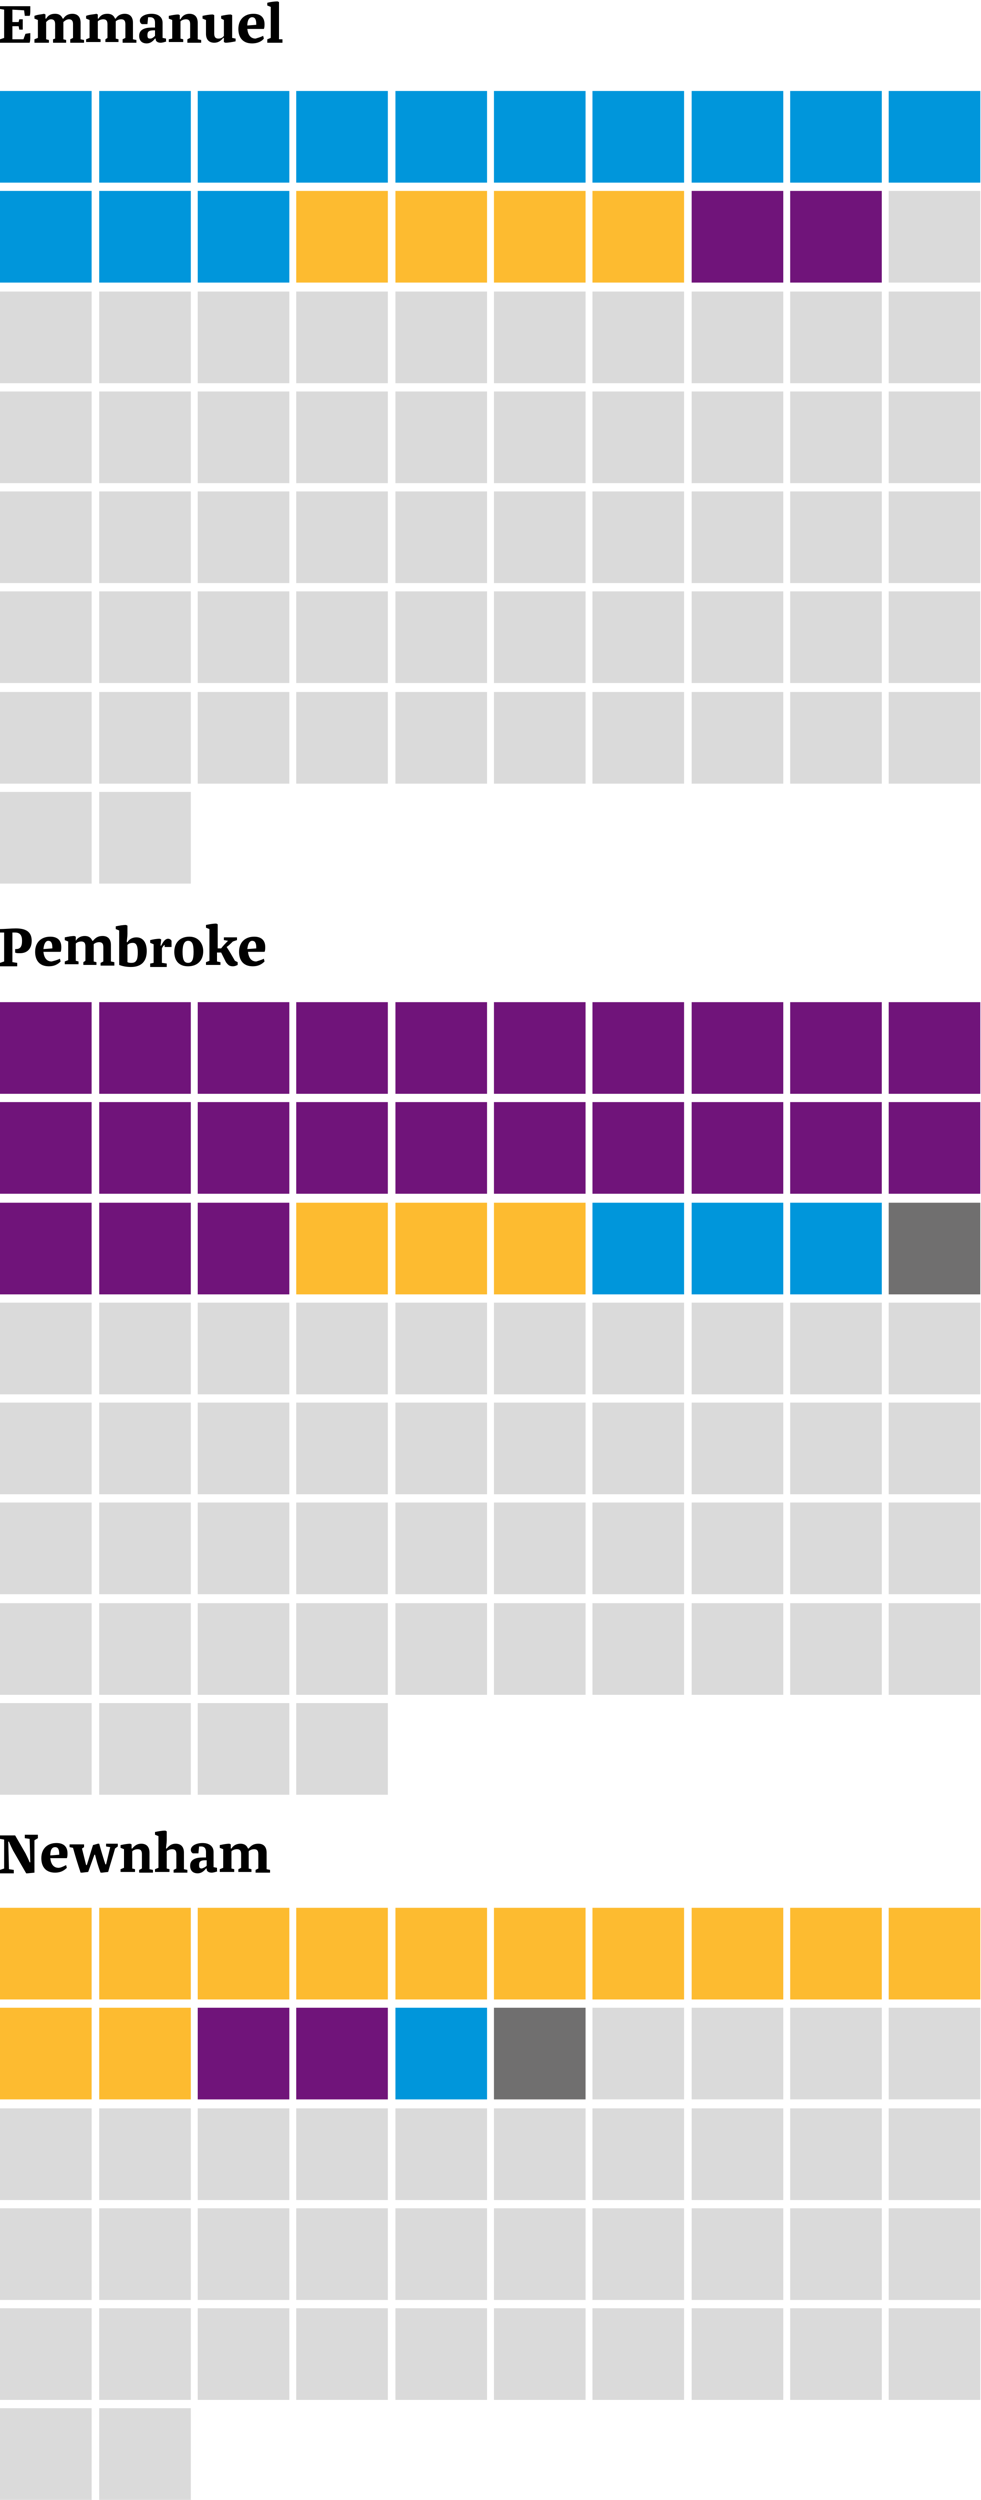 <?xml version="1.0" encoding="utf-8"?>
<!-- Generator: Adobe Illustrator 22.0.1, SVG Export Plug-In . SVG Version: 6.00 Build 0)  -->
<svg version="1.1" id="Layer_1" xmlns="http://www.w3.org/2000/svg" xmlns:xlink="http://www.w3.org/1999/xlink" x="0px" y="0px"
	 viewBox="0 0 142.4 362.7" style="enable-background:new 0 0 142.4 362.7;" xml:space="preserve">
<style type="text/css">
	.st0{fill:#474F62;}
	.st1{fill:#FDBB30;}
	.st2{fill:#0096DB;}
	.st3{fill:#70147A;}
	.st4{fill:#474F61;}
	.st5{fill:#009FE3;}
	.st6{fill:#E6007E;}
	.st7{fill:#00CC66;}
	.st8{fill:#1D1D1B;}
	.st9{fill:#FFFFFF;}
	.st10{fill:#D5000D;}
	.st11{fill:#6AB023;}
	.st12{fill:#706F6F;}
	.st13{fill:#DADADA;}
</style>
<g>
	<path d="M4.4,4.8c0,0.1,0,0.3,0,0.5c0,0.3,0,0.6-0.1,0.9H0V5.7l0.6-0.2V1.4L0,1.3V0.9h4.4c0,0.1,0,0.4,0,0.6c0,0.3,0,0.6-0.1,0.8
		H3.6L3.5,1.5L1.8,1.4v1.8l0.9,0l0.1-0.4h0.5v1.5H2.8L2.7,3.8l-0.9,0v1.9l1.6,0l0.3-0.8L4.4,4.8z"/>
	<path d="M12.3,6.2h-2.1V5.7l0.4-0.2h0V3.5c0-0.5-0.2-0.7-0.6-0.7C9.7,2.8,9.4,3,9.2,3.2v2.5l0.4,0.1v0.4H7.7V5.7L8,5.6h0V3.5
		c0-0.5-0.2-0.7-0.6-0.7C7.1,2.8,6.9,3,6.7,3.2v2.5l0.4,0.1v0.4H5V5.7l0.5-0.2V2.9L5,2.7V2.3C5.5,2.1,6,2.1,6.4,2l0.2,0.1l0,0.6h0.1
		C7,2.2,7.4,2,8,2c0.8,0,1,0.5,1.1,0.7h0.1C9.5,2.2,10,2,10.5,2c0.8,0,1.2,0.5,1.2,1.3v2.4l0.5,0.1V6.2z"/>
	<path d="M19.9,6.2h-2.1V5.7l0.4-0.2h0V3.5c0-0.5-0.2-0.7-0.6-0.7c-0.3,0-0.6,0.1-0.8,0.3v2.5l0.4,0.1v0.4h-1.9V5.7l0.3-0.2h0V3.5
		c0-0.5-0.2-0.7-0.6-0.7c-0.3,0-0.6,0.1-0.8,0.3v2.5l0.4,0.1v0.4h-2.1V5.7l0.5-0.2V2.9l-0.5-0.2V2.3C13,2.1,13.6,2.1,14,2l0.2,0.1
		l0,0.6h0.1C14.6,2.2,15,2,15.6,2c0.8,0,1,0.5,1.1,0.7h0.1C17.1,2.2,17.6,2,18.1,2c0.8,0,1.2,0.5,1.2,1.3v2.4l0.5,0.1V6.2z"/>
	<path d="M24.2,6c-0.3,0.1-0.6,0.2-0.9,0.2c-0.4,0-0.7-0.2-0.7-0.5V5.6h-0.1c-0.3,0.4-0.7,0.7-1.2,0.7c-0.7,0-1.1-0.4-1.1-1.1
		C20.2,4.3,21,4,22,4c0.2,0,0.4,0,0.5,0V3.3c0-0.6-0.3-0.8-0.7-0.8c-0.1,0-0.2,0-0.3,0l-0.1,1h-0.8c-0.2-0.1-0.3-0.3-0.3-0.5
		c0-0.6,0.8-1,1.7-1c1,0,1.6,0.5,1.6,1.3l0,2.2l0.5,0.1V6z M22.5,5.2V4.4h-0.2c-0.7,0-0.9,0.2-0.9,0.7c0,0.4,0.1,0.5,0.4,0.5
		C22.1,5.6,22.3,5.4,22.5,5.2z"/>
	<path d="M29.3,6.2h-2.1V5.7l0.4-0.2h0V3.5c0-0.5-0.2-0.7-0.6-0.7c-0.3,0-0.6,0.1-0.8,0.3v2.5l0.4,0.1v0.4h-2.1V5.7L25,5.6V2.9
		l-0.5-0.2V2.3c0.5-0.1,1-0.2,1.4-0.2l0.2,0.1l0,0.6h0.1C26.5,2.2,27,2,27.5,2c0.8,0,1.2,0.5,1.2,1.3v2.4l0.5,0.1V6.2z"/>
	<path d="M34.2,6c-0.5,0.1-1,0.2-1.5,0.2l-0.2-0.1l0-0.6h-0.1c-0.4,0.5-0.8,0.7-1.3,0.7c-0.8,0-1.2-0.5-1.2-1.3V2.9l-0.5-0.2V2.3
		c0.5-0.1,1-0.2,1.5-0.2l0.2,0.1v2.7c0,0.5,0.2,0.7,0.6,0.7c0.3,0,0.6-0.1,0.8-0.4V2.9l-0.4-0.2V2.3c0.5-0.1,1-0.2,1.4-0.2l0.2,0.1
		v3.3l0.5,0.1V6z"/>
	<path d="M38.2,5.2l0.1,0.4C38,6,37.4,6.3,36.6,6.3c-1.4,0-2-0.9-2-2.1c0-1.4,0.9-2.2,2.2-2.2c1.1,0,1.6,0.6,1.6,1.5
		c0,0.2,0,0.5-0.1,0.7h-2.4c0.1,0.9,0.5,1.4,1.2,1.4C37.4,5.5,37.8,5.4,38.2,5.2z M35.9,3.7l1.3-0.1V3.5c0-0.7-0.2-1-0.6-1
		C36.2,2.5,35.9,2.9,35.9,3.7z"/>
	<path d="M41,6.2h-2.2V5.7l0.5-0.2V1l-0.5-0.2V0.4c0.4-0.1,1-0.2,1.5-0.2l0.2,0.1v5.4L41,5.7V6.2z"/>
</g>
<g>
	<path d="M4.6,136.5c0,1.1-0.6,1.8-1.7,1.8c-0.3,0-0.6,0-0.7-0.1v-0.5h0.1c0.6,0,0.9-0.3,0.9-1.2c0-0.8-0.3-1.2-1-1.2H1.8v4.3
		l0.7,0.1v0.5H0v-0.5l0.6-0.2v-4.2L0,135.3v-0.5c0.6,0,1.6-0.1,2.3-0.1C3.9,134.7,4.6,135.3,4.6,136.5z"/>
	<path d="M8.7,139.1l0.1,0.4c-0.4,0.4-0.9,0.7-1.7,0.7c-1.4,0-2-0.9-2-2.1c0-1.4,0.9-2.2,2.2-2.2c1.1,0,1.6,0.6,1.6,1.5
		c0,0.2,0,0.5-0.1,0.7H6.3c0.1,0.9,0.5,1.4,1.2,1.4C7.9,139.4,8.3,139.3,8.7,139.1z M6.3,137.7l1.3-0.1v-0.1c0-0.7-0.2-1-0.6-1
		C6.7,136.5,6.4,136.8,6.3,137.7z"/>
	<path d="M16.7,140.1h-2.1v-0.4l0.4-0.2h0v-2.1c0-0.5-0.2-0.7-0.6-0.7c-0.3,0-0.6,0.1-0.8,0.3v2.5l0.4,0.1v0.4h-1.9v-0.4l0.3-0.2h0
		v-2.1c0-0.5-0.2-0.7-0.6-0.7c-0.3,0-0.6,0.1-0.8,0.3v2.5l0.4,0.1v0.4H9.4v-0.4l0.5-0.2v-2.7l-0.5-0.2v-0.4c0.5-0.1,1-0.2,1.4-0.2
		l0.2,0.1l0,0.6H11c0.3-0.5,0.8-0.7,1.3-0.7c0.8,0,1,0.5,1.1,0.7h0.1c0.4-0.5,0.8-0.7,1.4-0.7c0.8,0,1.2,0.5,1.2,1.3v2.4l0.5,0.1
		V140.1z"/>
	<path d="M18.5,135.5c0,0.5-0.1,0.9-0.1,1.2h0.1c0.3-0.5,0.8-0.7,1.3-0.7c1,0,1.5,0.8,1.5,2c0,1.4-0.7,2.3-2.3,2.3
		c-0.6,0-1.2-0.1-1.7-0.3v-5l-0.5-0.2v-0.4c0.5-0.1,1-0.2,1.5-0.2l0.2,0.1V135.5z M18.5,137.1v2.5c0.2,0.1,0.4,0.1,0.6,0.1
		c0.7,0,0.9-0.5,0.9-1.5c0-1.1-0.3-1.4-0.7-1.4C18.9,136.8,18.7,136.9,18.5,137.1z"/>
	<path d="M23.9,137.1c-0.2,0.1-0.3,0.3-0.4,0.5v2.1l0.7,0.1v0.5h-2.4v-0.5l0.5-0.1v-2.7l-0.5-0.2v-0.4c0.4-0.1,0.9-0.2,1.4-0.2
		l0.2,0.1l-0.1,0.9h0.1c0.3-0.6,0.6-1,1-1c0.2,0,0.4,0.1,0.5,0.3l0,0.9H23.9z"/>
	<path d="M29.5,138c0,1.4-0.9,2.2-2.2,2.2c-1.4,0-2-0.9-2-2.1c0-1.4,0.9-2.2,2.2-2.2C28.8,135.9,29.5,136.9,29.5,138z M26.5,138.1
		c0,1.1,0.2,1.6,0.8,1.6c0.6,0,0.8-0.5,0.8-1.6c0-1.1-0.2-1.6-0.8-1.6C26.8,136.5,26.5,137,26.5,138.1z"/>
	<path d="M34.5,140c-0.2,0.1-0.4,0.2-0.7,0.2c-0.5,0-0.7-0.2-1-0.6c-0.1-0.2-0.3-0.6-0.7-1.4h-0.6v1.3l0.5,0.1v0.4h-2.1v-0.4
		l0.5-0.2v-4.6l-0.5-0.2v-0.4c0.5-0.1,1-0.2,1.5-0.2l0.2,0.1v3.5h0.5c0.3-0.4,0.7-0.8,1-1.1l-0.6-0.1v-0.4h1.9v0.4l-0.6,0.2
		c-0.3,0.3-0.6,0.6-0.9,0.8c0.4,0.6,0.8,1.3,1.2,2l0.4,0.2L34.5,140z"/>
	<path d="M38.3,139.1l0.1,0.4c-0.4,0.4-0.9,0.7-1.7,0.7c-1.4,0-2-0.9-2-2.1c0-1.4,0.9-2.2,2.2-2.2c1.1,0,1.6,0.6,1.6,1.5
		c0,0.2,0,0.5-0.1,0.7h-2.4c0.1,0.9,0.5,1.4,1.2,1.4C37.5,139.4,37.9,139.3,38.3,139.1z M35.9,137.7l1.3-0.1v-0.1c0-0.7-0.2-1-0.6-1
		C36.3,136.5,36,136.8,35.9,137.7z"/>
</g>
<g>
	<path d="M5,267v4.7L4,271.8l-0.2,0l-1.9-3.3c-0.2-0.4-0.4-0.8-0.6-1.3H1.2l0.1,4l0.7,0.1v0.5H0v-0.5l0.6-0.2v-4.2L0,266.8v-0.5h2.2
		l1.5,2.6c0.2,0.4,0.4,0.8,0.6,1.3h0.1l-0.1-3.4l-0.7-0.1v-0.5h1.9v0.5L5,267z"/>
	<path d="M9.6,270.6l0.1,0.4c-0.4,0.4-0.9,0.7-1.7,0.7c-1.4,0-2-0.9-2-2.1c0-1.4,0.9-2.2,2.2-2.2c1.1,0,1.6,0.6,1.6,1.5
		c0,0.2,0,0.5-0.1,0.7H7.3c0.1,0.9,0.5,1.4,1.2,1.4C8.8,271,9.2,270.8,9.6,270.6z M7.3,269.2l1.3-0.1V269c0-0.7-0.2-1-0.6-1
		C7.6,268,7.3,268.3,7.3,269.2z"/>
	<path d="M16.7,268.2c-0.3,1.1-0.7,2.3-1,3.4l-0.9,0.1l-0.2,0c-0.4-1-0.6-1.8-0.8-2.6h-0.1c-0.3,0.8-0.6,1.7-0.9,2.5l-0.9,0.1
		l-0.2,0c-0.4-1.2-0.8-2.5-1.1-3.6l-0.5-0.1v-0.4h2.1v0.4l-0.3,0.2c0.2,0.8,0.4,1.6,0.6,2.4h0.1c0.3-0.9,0.6-2,0.9-2.9l0.7-0.2
		l0.2,0c0.3,1.1,0.6,2.1,0.9,3h0.1c0.2-0.8,0.4-1.7,0.6-2.5l-0.6-0.1v-0.4h1.7v0.4L16.7,268.2z"/>
	<path d="M22.3,271.7h-2.1v-0.4l0.4-0.2h0V269c0-0.5-0.2-0.7-0.6-0.7c-0.3,0-0.6,0.1-0.8,0.3v2.5l0.4,0.1v0.4h-2.1v-0.4L18,271v-2.7
		l-0.5-0.2v-0.4c0.5-0.1,1-0.2,1.4-0.2l0.2,0.1l0,0.6h0.1c0.4-0.5,0.8-0.7,1.3-0.7c0.8,0,1.2,0.5,1.2,1.3v2.4l0.5,0.1V271.7z"/>
	<path d="M27.3,271.7h-2.1v-0.4l0.4-0.2V269c0-0.5-0.2-0.7-0.6-0.7c-0.3,0-0.6,0.1-0.8,0.3v2.5l0.4,0.1v0.4h-2.1v-0.4L23,271v-4.6
		l-0.5-0.2v-0.4c0.5-0.1,1-0.2,1.5-0.2l0.2,0.1v1.3c0,0.5-0.1,0.9-0.1,1.2h0.1c0.4-0.5,0.8-0.7,1.3-0.7c0.8,0,1.2,0.5,1.2,1.3v2.4
		l0.5,0.1V271.7z"/>
	<path d="M31.6,271.5c-0.3,0.1-0.6,0.2-0.9,0.2c-0.4,0-0.7-0.2-0.7-0.5v-0.1h-0.1c-0.3,0.4-0.7,0.7-1.2,0.7c-0.7,0-1.1-0.4-1.1-1.1
		c0-0.9,0.8-1.2,1.8-1.2c0.2,0,0.4,0,0.5,0v-0.8c0-0.6-0.3-0.8-0.7-0.8c-0.1,0-0.2,0-0.3,0l-0.1,1h-0.8c-0.2-0.1-0.3-0.3-0.3-0.5
		c0-0.6,0.8-1,1.7-1c1,0,1.6,0.5,1.6,1.3l0,2.2l0.5,0.1V271.5z M30,270.7v-0.8h-0.2c-0.7,0-0.9,0.2-0.9,0.7c0,0.4,0.1,0.5,0.4,0.5
		C29.6,271,29.8,270.9,30,270.7z"/>
	<path d="M39.2,271.7h-2.1v-0.4l0.4-0.2h0V269c0-0.5-0.2-0.7-0.6-0.7c-0.3,0-0.6,0.1-0.8,0.3v2.5l0.4,0.1v0.4h-1.9v-0.4L35,271h0
		V269c0-0.5-0.2-0.7-0.6-0.7c-0.3,0-0.6,0.1-0.8,0.3v2.5l0.4,0.1v0.4h-2.1v-0.4l0.5-0.2v-2.7l-0.5-0.2v-0.4c0.5-0.1,1-0.2,1.4-0.2
		l0.2,0.1l0,0.6h0.1c0.3-0.5,0.8-0.7,1.3-0.7c0.8,0,1,0.5,1.1,0.7h0.1c0.4-0.5,0.8-0.7,1.4-0.7c0.8,0,1.2,0.5,1.2,1.3v2.4l0.5,0.1
		V271.7z"/>
</g>
<rect x="0" y="276.8" class="st1" width="13.3" height="13.3"/>
<rect x="14.4" y="276.8" class="st1" width="13.3" height="13.3"/>
<rect x="28.7" y="276.8" class="st1" width="13.3" height="13.3"/>
<rect x="43" y="276.8" class="st1" width="13.3" height="13.3"/>
<rect x="57.4" y="276.8" class="st1" width="13.3" height="13.3"/>
<rect x="71.7" y="276.8" class="st1" width="13.3" height="13.3"/>
<rect x="86" y="276.8" class="st1" width="13.3" height="13.3"/>
<rect x="100.4" y="276.8" class="st1" width="13.3" height="13.3"/>
<rect x="114.7" y="276.8" class="st1" width="13.3" height="13.3"/>
<rect x="129" y="276.8" class="st1" width="13.3" height="13.3"/>
<rect x="0" y="291.3" class="st1" width="13.3" height="13.3"/>
<rect x="14.4" y="291.3" class="st1" width="13.3" height="13.3"/>
<rect x="28.7" y="291.3" class="st3" width="13.3" height="13.3"/>
<rect x="43" y="291.3" class="st3" width="13.3" height="13.3"/>
<rect x="57.4" y="291.3" class="st2" width="13.3" height="13.3"/>
<rect x="71.7" y="291.3" class="st12" width="13.3" height="13.3"/>
<rect x="86" y="291.3" class="st13" width="13.3" height="13.3"/>
<rect x="100.4" y="291.3" class="st13" width="13.3" height="13.3"/>
<rect x="114.7" y="291.3" class="st13" width="13.3" height="13.3"/>
<rect x="129" y="291.3" class="st13" width="13.3" height="13.3"/>
<rect x="0" y="305.9" class="st13" width="13.3" height="13.3"/>
<rect x="14.4" y="305.9" class="st13" width="13.3" height="13.3"/>
<rect x="28.7" y="305.9" class="st13" width="13.3" height="13.3"/>
<rect x="43" y="305.9" class="st13" width="13.3" height="13.3"/>
<rect x="57.4" y="305.9" class="st13" width="13.3" height="13.3"/>
<rect x="71.7" y="305.9" class="st13" width="13.3" height="13.3"/>
<rect x="86" y="305.9" class="st13" width="13.3" height="13.3"/>
<rect x="100.4" y="305.9" class="st13" width="13.3" height="13.3"/>
<rect x="114.7" y="305.9" class="st13" width="13.3" height="13.3"/>
<rect x="129" y="305.9" class="st13" width="13.3" height="13.3"/>
<rect x="0" y="320.4" class="st13" width="13.3" height="13.3"/>
<rect x="14.4" y="320.4" class="st13" width="13.3" height="13.3"/>
<rect x="28.7" y="320.4" class="st13" width="13.3" height="13.3"/>
<rect x="43" y="320.4" class="st13" width="13.3" height="13.3"/>
<rect x="57.4" y="320.4" class="st13" width="13.3" height="13.3"/>
<rect x="71.7" y="320.4" class="st13" width="13.3" height="13.3"/>
<rect x="86" y="320.4" class="st13" width="13.3" height="13.3"/>
<rect x="100.4" y="320.4" class="st13" width="13.3" height="13.3"/>
<rect x="114.7" y="320.4" class="st13" width="13.3" height="13.3"/>
<rect x="129" y="320.4" class="st13" width="13.3" height="13.3"/>
<rect x="0" y="334.9" class="st13" width="13.3" height="13.3"/>
<rect x="14.4" y="334.9" class="st13" width="13.3" height="13.3"/>
<rect x="28.7" y="334.9" class="st13" width="13.3" height="13.3"/>
<rect x="43" y="334.9" class="st13" width="13.3" height="13.3"/>
<rect x="57.4" y="334.9" class="st13" width="13.3" height="13.3"/>
<rect x="71.7" y="334.9" class="st13" width="13.3" height="13.3"/>
<rect x="86" y="334.9" class="st13" width="13.3" height="13.3"/>
<rect x="100.4" y="334.9" class="st13" width="13.3" height="13.3"/>
<rect x="114.7" y="334.9" class="st13" width="13.3" height="13.3"/>
<rect x="129" y="334.9" class="st13" width="13.3" height="13.3"/>
<rect x="0" y="349.4" class="st13" width="13.3" height="13.3"/>
<rect x="14.4" y="349.4" class="st13" width="13.3" height="13.3"/>
<rect x="0" y="145.4" class="st3" width="13.3" height="13.3"/>
<rect x="14.4" y="145.4" class="st3" width="13.3" height="13.3"/>
<rect x="28.7" y="145.4" class="st3" width="13.3" height="13.3"/>
<rect x="43" y="145.4" class="st3" width="13.3" height="13.3"/>
<rect x="57.4" y="145.4" class="st3" width="13.3" height="13.3"/>
<rect x="71.7" y="145.4" class="st3" width="13.3" height="13.3"/>
<rect x="86" y="145.4" class="st3" width="13.3" height="13.3"/>
<rect x="100.4" y="145.4" class="st3" width="13.3" height="13.3"/>
<rect x="114.7" y="145.4" class="st3" width="13.3" height="13.3"/>
<rect x="129" y="145.4" class="st3" width="13.3" height="13.3"/>
<rect x="0" y="159.9" class="st3" width="13.3" height="13.3"/>
<rect x="14.4" y="159.9" class="st3" width="13.3" height="13.3"/>
<rect x="28.7" y="159.9" class="st3" width="13.3" height="13.3"/>
<rect x="43" y="159.9" class="st3" width="13.3" height="13.3"/>
<rect x="57.4" y="159.9" class="st3" width="13.3" height="13.3"/>
<rect x="71.7" y="159.9" class="st3" width="13.3" height="13.3"/>
<rect x="86" y="159.9" class="st3" width="13.3" height="13.3"/>
<rect x="100.4" y="159.9" class="st3" width="13.3" height="13.3"/>
<rect x="114.7" y="159.9" class="st3" width="13.3" height="13.3"/>
<rect x="129" y="159.9" class="st3" width="13.3" height="13.3"/>
<rect x="0" y="174.5" class="st3" width="13.3" height="13.3"/>
<rect x="14.4" y="174.5" class="st3" width="13.3" height="13.3"/>
<rect x="28.7" y="174.5" class="st3" width="13.3" height="13.3"/>
<rect x="43" y="174.5" class="st1" width="13.3" height="13.3"/>
<rect x="57.4" y="174.5" class="st1" width="13.3" height="13.3"/>
<rect x="71.7" y="174.5" class="st1" width="13.3" height="13.3"/>
<rect x="86" y="174.5" class="st2" width="13.3" height="13.3"/>
<rect x="100.4" y="174.5" class="st2" width="13.3" height="13.3"/>
<rect x="114.7" y="174.5" class="st2" width="13.3" height="13.3"/>
<rect x="129" y="174.5" class="st12" width="13.3" height="13.3"/>
<rect x="0" y="189" class="st13" width="13.3" height="13.3"/>
<rect x="14.4" y="189" class="st13" width="13.3" height="13.3"/>
<rect x="28.7" y="189" class="st13" width="13.3" height="13.3"/>
<rect x="43" y="189" class="st13" width="13.3" height="13.3"/>
<rect x="57.4" y="189" class="st13" width="13.3" height="13.3"/>
<rect x="71.7" y="189" class="st13" width="13.3" height="13.3"/>
<rect x="86" y="189" class="st13" width="13.3" height="13.3"/>
<rect x="100.4" y="189" class="st13" width="13.3" height="13.3"/>
<rect x="114.7" y="189" class="st13" width="13.3" height="13.3"/>
<rect x="129" y="189" class="st13" width="13.3" height="13.3"/>
<rect x="0" y="203.5" class="st13" width="13.3" height="13.3"/>
<rect x="14.4" y="203.5" class="st13" width="13.3" height="13.3"/>
<rect x="28.7" y="203.5" class="st13" width="13.3" height="13.3"/>
<rect x="43" y="203.5" class="st13" width="13.3" height="13.3"/>
<rect x="57.4" y="203.5" class="st13" width="13.3" height="13.3"/>
<rect x="71.7" y="203.5" class="st13" width="13.3" height="13.3"/>
<rect x="86" y="203.5" class="st13" width="13.3" height="13.3"/>
<rect x="100.4" y="203.5" class="st13" width="13.3" height="13.3"/>
<rect x="114.7" y="203.5" class="st13" width="13.3" height="13.3"/>
<rect x="129" y="203.5" class="st13" width="13.3" height="13.3"/>
<rect x="0" y="218" class="st13" width="13.3" height="13.3"/>
<rect x="14.4" y="218" class="st13" width="13.3" height="13.3"/>
<rect x="28.7" y="218" class="st13" width="13.3" height="13.3"/>
<rect x="43" y="218" class="st13" width="13.3" height="13.3"/>
<rect x="57.4" y="218" class="st13" width="13.3" height="13.3"/>
<rect x="71.7" y="218" class="st13" width="13.3" height="13.3"/>
<rect x="86" y="218" class="st13" width="13.3" height="13.3"/>
<rect x="100.4" y="218" class="st13" width="13.3" height="13.3"/>
<rect x="114.7" y="218" class="st13" width="13.3" height="13.3"/>
<rect x="129" y="218" class="st13" width="13.3" height="13.3"/>
<rect x="0" y="232.6" class="st13" width="13.3" height="13.3"/>
<rect x="14.4" y="232.6" class="st13" width="13.3" height="13.3"/>
<rect x="0" y="247.1" class="st13" width="13.3" height="13.3"/>
<rect x="14.4" y="247.1" class="st13" width="13.3" height="13.3"/>
<rect x="28.7" y="247.1" class="st13" width="13.3" height="13.3"/>
<rect x="43" y="247.1" class="st13" width="13.3" height="13.3"/>
<rect x="28.7" y="232.6" class="st13" width="13.3" height="13.3"/>
<rect x="43" y="232.6" class="st13" width="13.3" height="13.3"/>
<rect x="57.4" y="232.6" class="st13" width="13.3" height="13.3"/>
<rect x="71.7" y="232.6" class="st13" width="13.3" height="13.3"/>
<rect x="86" y="232.6" class="st13" width="13.3" height="13.3"/>
<rect x="100.4" y="232.6" class="st13" width="13.3" height="13.3"/>
<rect x="114.7" y="232.6" class="st13" width="13.3" height="13.3"/>
<rect x="129" y="232.6" class="st13" width="13.3" height="13.3"/>
<rect x="0" y="13.2" class="st2" width="13.3" height="13.3"/>
<rect x="14.4" y="13.2" class="st2" width="13.3" height="13.3"/>
<rect x="28.7" y="13.2" class="st2" width="13.3" height="13.3"/>
<rect x="43" y="13.2" class="st2" width="13.3" height="13.3"/>
<rect x="57.4" y="13.2" class="st2" width="13.3" height="13.3"/>
<rect x="71.7" y="13.2" class="st2" width="13.3" height="13.3"/>
<rect x="86" y="13.2" class="st2" width="13.3" height="13.3"/>
<rect x="100.4" y="13.2" class="st2" width="13.3" height="13.3"/>
<rect x="114.7" y="13.2" class="st2" width="13.3" height="13.3"/>
<rect x="129" y="13.2" class="st2" width="13.3" height="13.3"/>
<rect x="0" y="27.7" class="st2" width="13.3" height="13.3"/>
<rect x="14.4" y="27.7" class="st2" width="13.3" height="13.3"/>
<rect x="28.7" y="27.7" class="st2" width="13.3" height="13.3"/>
<rect x="43" y="27.7" class="st1" width="13.3" height="13.3"/>
<rect x="57.4" y="27.7" class="st1" width="13.3" height="13.3"/>
<rect x="71.7" y="27.7" class="st1" width="13.3" height="13.3"/>
<rect x="86" y="27.7" class="st1" width="13.3" height="13.3"/>
<rect x="100.4" y="27.7" class="st3" width="13.3" height="13.3"/>
<rect x="114.7" y="27.7" class="st3" width="13.3" height="13.3"/>
<rect x="129" y="27.7" class="st13" width="13.3" height="13.3"/>
<rect x="0" y="42.3" class="st13" width="13.3" height="13.3"/>
<rect x="14.4" y="42.3" class="st13" width="13.3" height="13.3"/>
<rect x="28.7" y="42.3" class="st13" width="13.3" height="13.3"/>
<rect x="43" y="42.3" class="st13" width="13.3" height="13.3"/>
<rect x="57.4" y="42.3" class="st13" width="13.3" height="13.3"/>
<rect x="71.7" y="42.3" class="st13" width="13.3" height="13.3"/>
<rect x="86" y="42.3" class="st13" width="13.3" height="13.3"/>
<rect x="100.4" y="42.3" class="st13" width="13.3" height="13.3"/>
<rect x="114.7" y="42.3" class="st13" width="13.3" height="13.3"/>
<rect x="129" y="42.3" class="st13" width="13.3" height="13.3"/>
<rect x="0" y="56.8" class="st13" width="13.3" height="13.3"/>
<rect x="14.4" y="56.8" class="st13" width="13.3" height="13.3"/>
<rect x="28.7" y="56.8" class="st13" width="13.3" height="13.3"/>
<rect x="43" y="56.8" class="st13" width="13.3" height="13.3"/>
<rect x="57.4" y="56.8" class="st13" width="13.3" height="13.3"/>
<rect x="71.7" y="56.8" class="st13" width="13.3" height="13.3"/>
<rect x="86" y="56.8" class="st13" width="13.3" height="13.3"/>
<rect x="100.4" y="56.8" class="st13" width="13.3" height="13.3"/>
<rect x="114.7" y="56.8" class="st13" width="13.3" height="13.3"/>
<rect x="129" y="56.8" class="st13" width="13.3" height="13.3"/>
<rect x="0" y="71.3" class="st13" width="13.3" height="13.3"/>
<rect x="14.4" y="71.3" class="st13" width="13.3" height="13.3"/>
<rect x="28.7" y="71.3" class="st13" width="13.3" height="13.3"/>
<rect x="43" y="71.3" class="st13" width="13.3" height="13.3"/>
<rect x="57.4" y="71.3" class="st13" width="13.3" height="13.3"/>
<rect x="71.7" y="71.3" class="st13" width="13.3" height="13.3"/>
<rect x="86" y="71.3" class="st13" width="13.3" height="13.3"/>
<rect x="100.4" y="71.3" class="st13" width="13.3" height="13.3"/>
<rect x="114.7" y="71.3" class="st13" width="13.3" height="13.3"/>
<rect x="129" y="71.3" class="st13" width="13.3" height="13.3"/>
<rect x="0" y="85.8" class="st13" width="13.3" height="13.3"/>
<rect x="14.4" y="85.8" class="st13" width="13.3" height="13.3"/>
<rect x="28.7" y="85.8" class="st13" width="13.3" height="13.3"/>
<rect x="43" y="85.8" class="st13" width="13.3" height="13.3"/>
<rect x="57.4" y="85.8" class="st13" width="13.3" height="13.3"/>
<rect x="71.7" y="85.8" class="st13" width="13.3" height="13.3"/>
<rect x="86" y="85.8" class="st13" width="13.3" height="13.3"/>
<rect x="100.4" y="85.8" class="st13" width="13.3" height="13.3"/>
<rect x="114.7" y="85.8" class="st13" width="13.3" height="13.3"/>
<rect x="129" y="85.8" class="st13" width="13.3" height="13.3"/>
<rect x="0" y="100.4" class="st13" width="13.3" height="13.3"/>
<rect x="14.4" y="100.4" class="st13" width="13.3" height="13.3"/>
<rect x="0" y="114.9" class="st13" width="13.3" height="13.3"/>
<rect x="14.4" y="114.9" class="st13" width="13.3" height="13.3"/>
<rect x="28.7" y="100.4" class="st13" width="13.3" height="13.3"/>
<rect x="43" y="100.4" class="st13" width="13.3" height="13.3"/>
<rect x="57.4" y="100.4" class="st13" width="13.3" height="13.3"/>
<rect x="71.7" y="100.4" class="st13" width="13.3" height="13.3"/>
<rect x="86" y="100.4" class="st13" width="13.3" height="13.3"/>
<rect x="100.4" y="100.4" class="st13" width="13.3" height="13.3"/>
<rect x="114.7" y="100.4" class="st13" width="13.3" height="13.3"/>
<rect x="129" y="100.4" class="st13" width="13.3" height="13.3"/>
</svg>
